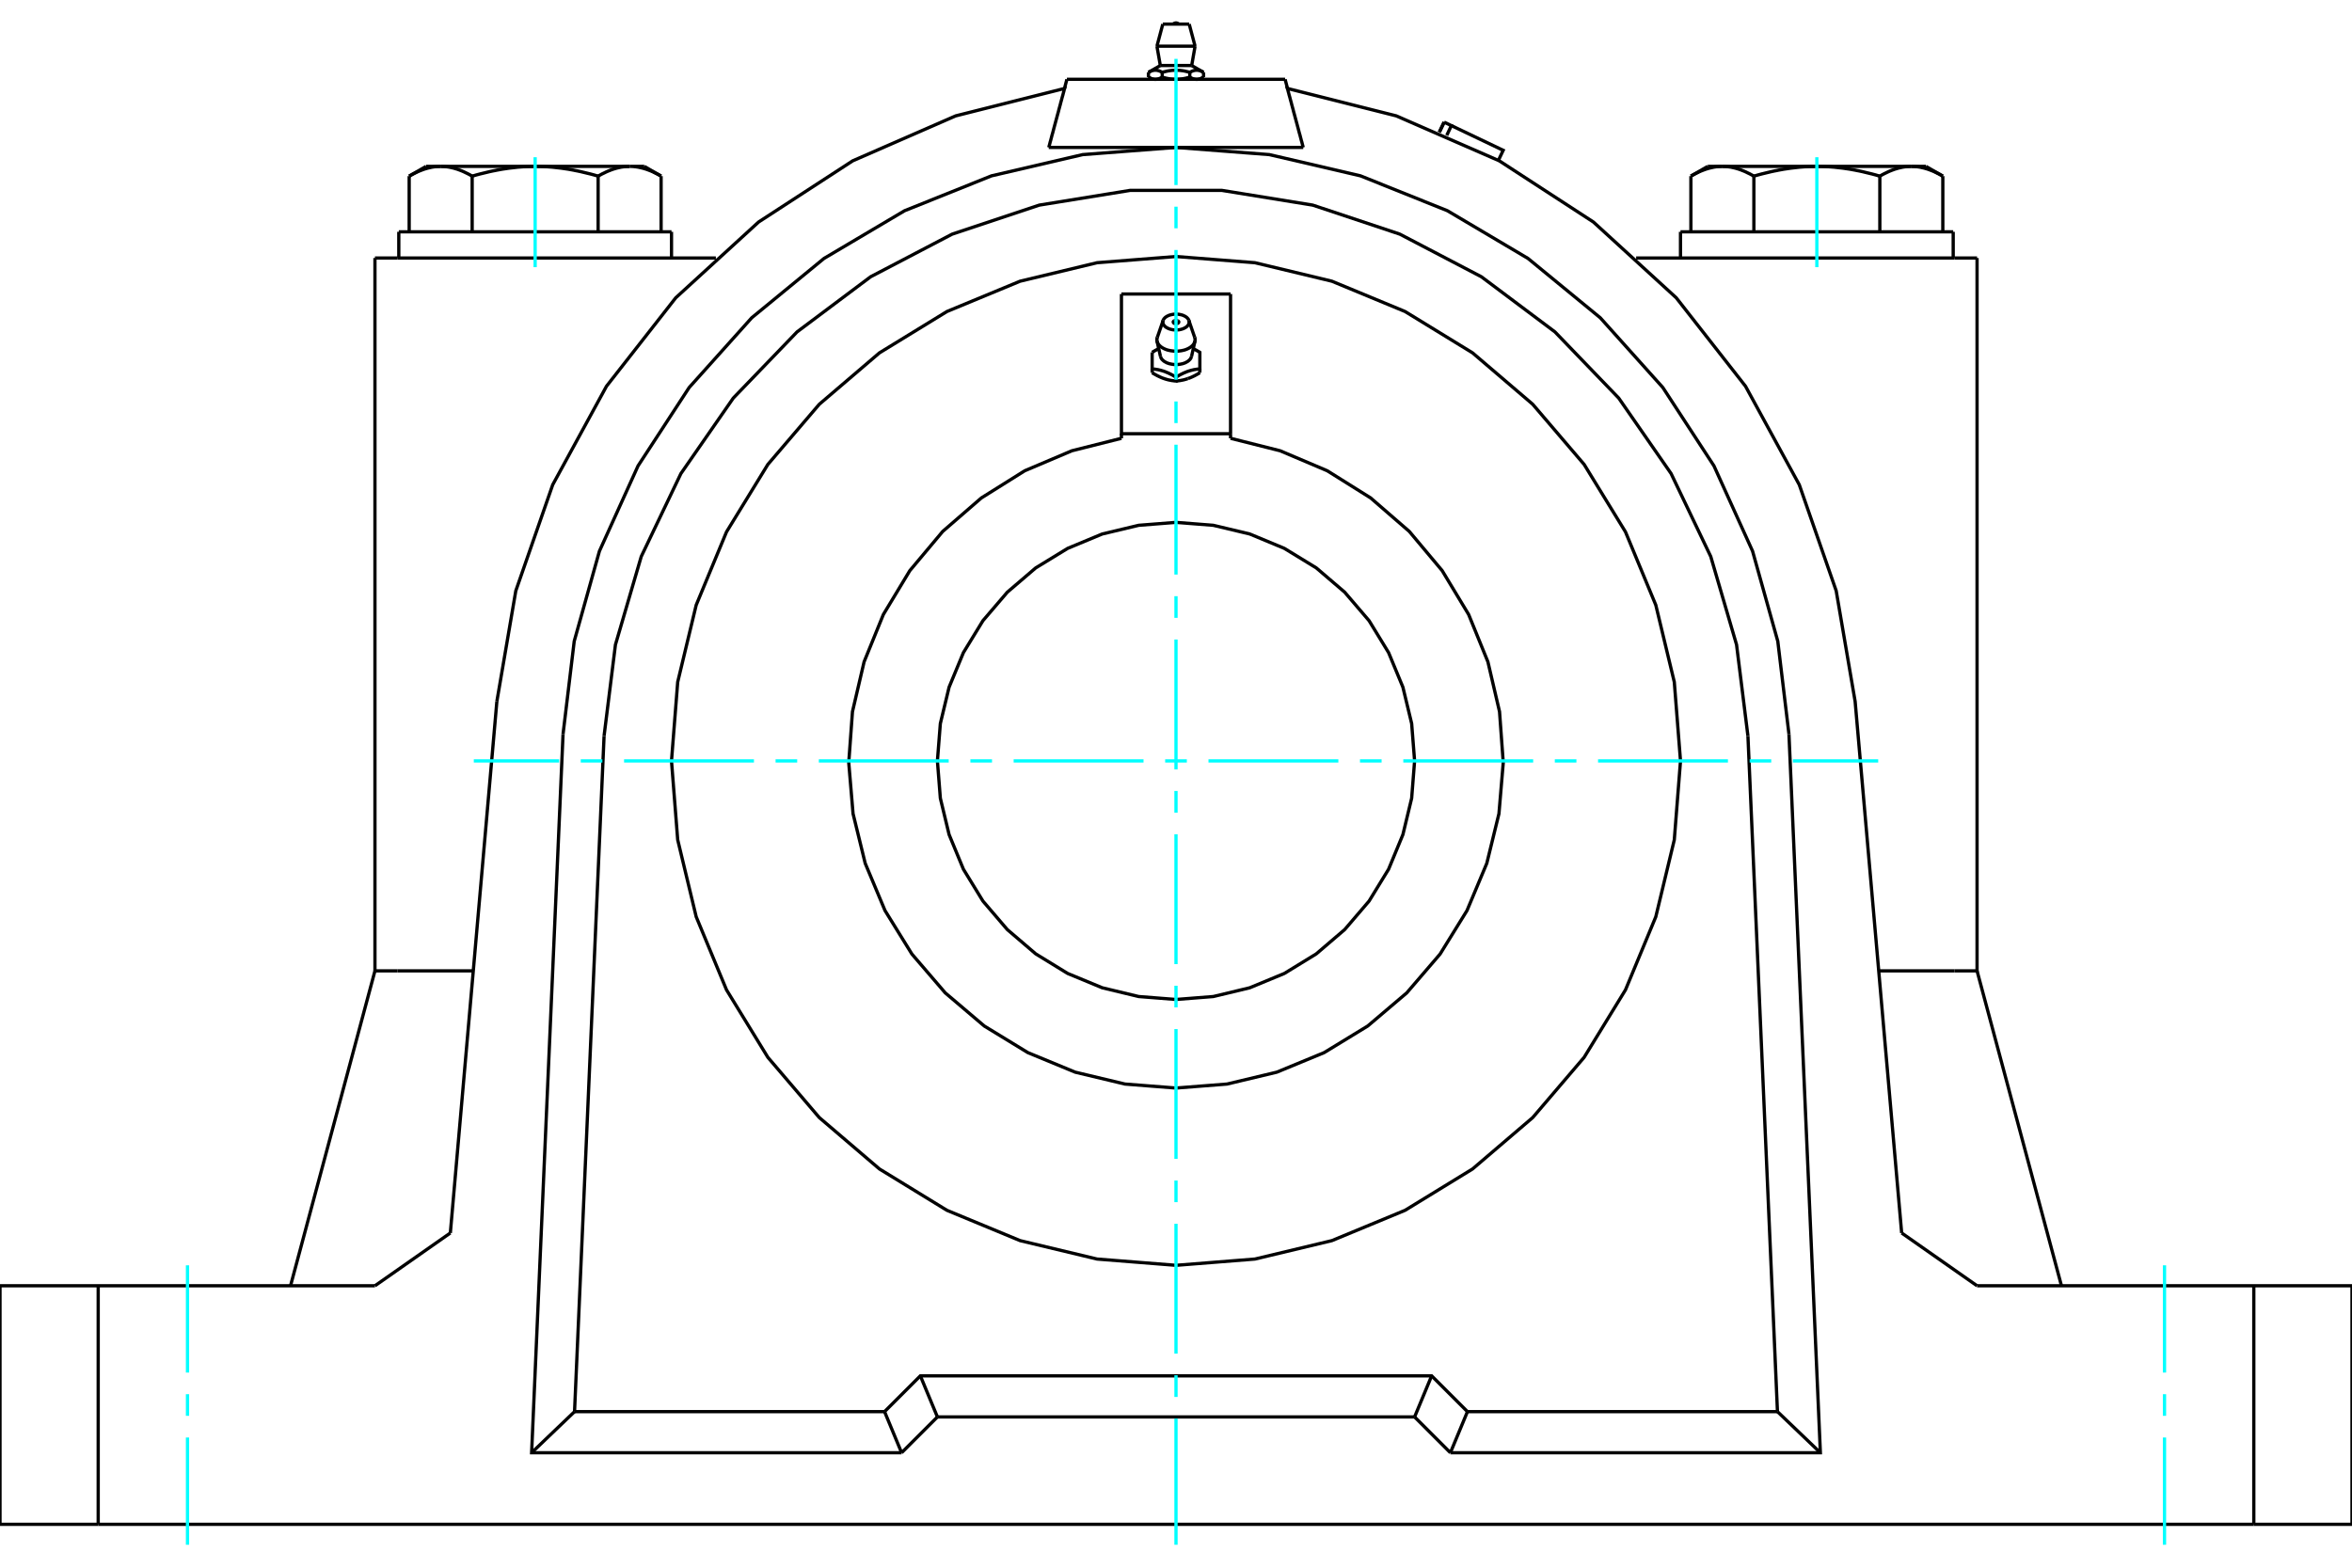 <?xml version="1.0" standalone="no"?>
<!DOCTYPE svg PUBLIC "-//W3C//DTD SVG 1.1//EN"
	"http://www.w3.org/Graphics/SVG/1.1/DTD/svg11.dtd">
<svg xmlns="http://www.w3.org/2000/svg" height="100%" width="100%" viewBox="0 0 36000 24000">
	<rect x="-1800" y="-1200" width="39600" height="26400" style="fill:#FFF"/>
	<g style="fill:none; fill-rule:evenodd" transform="matrix(1 0 0 1 0 0)">
		<g style="fill:none; stroke:#000; stroke-width:50; shape-rendering:geometricPrecision">
			<line x1="19670" y1="1214" x2="16330" y2="1214"/>
			<polyline points="13539,21611 14087,21063 21913,21063 22461,21611"/>
			<line x1="27206" y1="21611" x2="22461" y2="21611"/>
			<line x1="26754" y1="11267" x2="27206" y2="21611"/>
			<polyline points="26754,11267 26580,9870 26185,8520 25578,7250 24776,6094 23800,5081 22674,4237 21427,3585 20092,3140 18704,2915 17296,2915 15908,3140 14573,3585 13326,4237 12200,5081 11224,6094 10422,7250 9815,8520 9420,9870 9246,11267"/>
			<line x1="8794" y1="21611" x2="9246" y2="11267"/>
			<line x1="13539" y1="21611" x2="8794" y2="21611"/>
			<line x1="22031" y1="2024" x2="22104" y2="1870"/>
			<polyline points="22144,2072 22215,1923 22104,1870"/>
			<polyline points="22935,2455 23008,2301 22215,1923"/>
			<polyline points="22104,1870 22104,1870 22104,1870 22104,1870 22104,1870 22104,1870 22104,1870 22104,1870 22104,1870 22104,1870 22104,1870 22104,1870 22104,1870 22104,1870 22104,1870 22104,1870 22104,1870 22104,1870 22104,1870 22104,1870 22104,1870 22104,1870 22104,1870 22104,1870 22104,1870 22104,1870 22104,1870 22104,1870 22104,1870 22104,1870 22104,1870 22104,1870 22104,1870 22104,1870 22104,1870 22104,1870"/>
			<polyline points="26845,2696 26830,2688 26814,2679 26799,2671 26785,2663 26770,2656 26755,2649 26741,2642 26727,2635 26712,2628 26698,2622 26684,2616 26670,2611 26656,2605 26643,2600 26629,2595 26615,2590 26602,2586 26588,2582 26575,2578 26561,2574 26548,2571 26535,2568 26521,2565 26508,2562 26495,2559 26482,2557 26468,2555 26455,2553 26442,2552 26429,2550 26416,2549 26403,2548 26389,2548 26376,2547 26363,2547"/>
			<polyline points="27809,2547 27782,2547 27756,2548 27729,2548 27703,2549 27677,2550 27650,2552 27624,2553 27597,2555 27571,2557 27545,2559 27518,2562 27492,2565 27465,2568 27438,2571 27412,2574 27385,2578 27358,2582 27331,2586 27304,2590 27276,2595 27249,2600 27221,2605 27194,2611 27166,2616 27138,2622 27110,2628 27081,2635 27052,2642 27023,2649 26994,2656 26965,2663 26935,2671 26905,2679 26875,2688 26845,2696"/>
			<line x1="26363" y1="2547" x2="27809" y2="2547"/>
			<polyline points="29255,2547 29241,2547 29228,2548 29215,2548 29202,2549 29189,2550 29175,2552 29162,2553 29149,2555 29136,2557 29123,2559 29109,2562 29096,2565 29083,2568 29069,2571 29056,2574 29043,2578 29029,2582 29016,2586 29002,2590 28988,2595 28975,2600 28961,2605 28947,2611 28933,2616 28919,2622 28905,2628 28891,2635 28876,2642 28862,2649 28847,2656 28833,2663 28818,2671 28803,2679 28788,2688 28773,2696"/>
			<line x1="27809" y1="2547" x2="29255" y2="2547"/>
			<polyline points="28773,2696 28742,2688 28712,2679 28682,2671 28652,2663 28623,2656 28594,2649 28565,2642 28536,2635 28508,2628 28480,2622 28452,2616 28424,2611 28396,2605 28368,2600 28341,2595 28314,2590 28287,2586 28260,2582 28233,2578 28206,2574 28179,2571 28152,2568 28126,2565 28099,2562 28073,2559 28046,2557 28020,2555 27994,2553 27967,2552 27941,2550 27914,2549 27888,2548 27862,2548 27835,2547 27809,2547"/>
			<polyline points="26363,2547 26350,2547 26336,2548 26323,2548 26310,2549 26297,2550 26284,2552 26270,2553 26257,2555 26244,2557 26231,2559 26218,2562 26204,2565 26191,2568 26178,2571 26164,2574 26151,2578 26137,2582 26124,2586 26110,2590 26097,2595 26083,2600 26069,2605 26055,2611 26041,2616 26027,2622 26013,2628 25999,2635 25985,2642 25970,2649 25956,2656 25941,2663 25926,2671 25911,2679 25896,2688 25881,2696"/>
			<line x1="26139" y1="2547" x2="26363" y2="2547"/>
			<line x1="29255" y1="2547" x2="29478" y2="2547"/>
			<polyline points="29737,2696 29721,2688 29706,2679 29691,2671 29676,2663 29662,2656 29647,2649 29633,2642 29618,2635 29604,2628 29590,2622 29576,2616 29562,2611 29548,2605 29534,2600 29521,2595 29507,2590 29494,2586 29480,2582 29467,2578 29453,2574 29440,2571 29426,2568 29413,2565 29400,2562 29387,2559 29373,2557 29360,2555 29347,2553 29334,2552 29321,2550 29307,2549 29294,2548 29281,2548 29268,2547 29255,2547"/>
			<line x1="29737" y1="3549" x2="29737" y2="2696"/>
			<line x1="28773" y1="3549" x2="28773" y2="2696"/>
			<line x1="26845" y1="3549" x2="26845" y2="2696"/>
			<polyline points="10119,2696 10104,2688 10089,2679 10074,2671 10059,2663 10044,2656 10030,2649 10015,2642 10001,2635 9987,2628 9973,2622 9959,2616 9945,2611 9931,2605 9917,2600 9903,2595 9890,2590 9876,2586 9863,2582 9849,2578 9836,2574 9822,2571 9809,2568 9796,2565 9782,2562 9769,2559 9756,2557 9743,2555 9730,2553 9716,2552 9703,2550 9690,2549 9677,2548 9664,2548 9650,2547 9637,2547 9861,2547"/>
			<polyline points="9155,2696 9125,2688 9095,2679 9065,2671 9035,2663 9006,2656 8977,2649 8948,2642 8919,2635 8890,2628 8862,2622 8834,2616 8806,2611 8779,2605 8751,2600 8724,2595 8696,2590 8669,2586 8642,2582 8615,2578 8588,2574 8562,2571 8535,2568 8508,2565 8482,2562 8455,2559 8429,2557 8403,2555 8376,2553 8350,2552 8323,2550 8297,2549 8271,2548 8244,2548 8218,2547 8191,2547"/>
			<polyline points="9637,2547 9624,2547 9611,2548 9597,2548 9584,2549 9571,2550 9558,2552 9545,2553 9532,2555 9518,2557 9505,2559 9492,2562 9479,2565 9465,2568 9452,2571 9439,2574 9425,2578 9412,2582 9398,2586 9385,2590 9371,2595 9357,2600 9344,2605 9330,2611 9316,2616 9302,2622 9288,2628 9273,2635 9259,2642 9245,2649 9230,2656 9215,2663 9201,2671 9186,2679 9170,2688 9155,2696"/>
			<line x1="8191" y1="2547" x2="9637" y2="2547"/>
			<polyline points="6745,2547 6732,2547 6719,2548 6706,2548 6693,2549 6679,2550 6666,2552 6653,2553 6640,2555 6627,2557 6613,2559 6600,2562 6587,2565 6574,2568 6560,2571 6547,2574 6533,2578 6520,2582 6506,2586 6493,2590 6479,2595 6466,2600 6452,2605 6438,2611 6424,2616 6410,2622 6396,2628 6382,2635 6367,2642 6353,2649 6338,2656 6324,2663 6309,2671 6294,2679 6279,2688 6263,2696"/>
			<line x1="6522" y1="2547" x2="6745" y2="2547"/>
			<polyline points="8191,2547 8165,2547 8138,2548 8112,2548 8086,2549 8059,2550 8033,2552 8006,2553 7980,2555 7954,2557 7927,2559 7901,2562 7874,2565 7848,2568 7821,2571 7794,2574 7767,2578 7740,2582 7713,2586 7686,2590 7659,2595 7632,2600 7604,2605 7576,2611 7548,2616 7520,2622 7492,2628 7464,2635 7435,2642 7406,2649 7377,2656 7348,2663 7318,2671 7288,2679 7258,2688 7227,2696"/>
			<line x1="6745" y1="2547" x2="8191" y2="2547"/>
			<polyline points="7227,2696 7212,2688 7197,2679 7182,2671 7167,2663 7153,2656 7138,2649 7124,2642 7109,2635 7095,2628 7081,2622 7067,2616 7053,2611 7039,2605 7025,2600 7012,2595 6998,2590 6984,2586 6971,2582 6957,2578 6944,2574 6931,2571 6917,2568 6904,2565 6891,2562 6877,2559 6864,2557 6851,2555 6838,2553 6825,2552 6811,2550 6798,2549 6785,2548 6772,2548 6759,2547 6745,2547"/>
			<line x1="6263" y1="3549" x2="6263" y2="2696"/>
			<line x1="7227" y1="3549" x2="7227" y2="2696"/>
			<line x1="25881" y1="3549" x2="25881" y2="2696"/>
			<line x1="9155" y1="3549" x2="9155" y2="2696"/>
			<line x1="10119" y1="3549" x2="10119" y2="2696"/>
			<line x1="25722" y1="3549" x2="29896" y2="3549"/>
			<line x1="6104" y1="3549" x2="10278" y2="3549"/>
			<polyline points="30261,19684 34497,19684 36000,19684"/>
			<line x1="29107" y1="18876" x2="30261" y2="19684"/>
			<line x1="5739" y1="19684" x2="6893" y2="18876"/>
			<polyline points="0,19684 1503,19684 5739,19684"/>
			<line x1="5739" y1="14863" x2="6084" y2="14863"/>
			<line x1="5739" y1="14863" x2="4447" y2="19684"/>
			<line x1="6084" y1="14863" x2="7244" y2="14863"/>
			<line x1="7605" y1="10739" x2="6893" y2="18876"/>
			<polyline points="27382,11239 27863,22240 22200,22240"/>
			<line x1="21652" y1="21692" x2="22200" y2="22240"/>
			<line x1="14348" y1="21692" x2="21652" y2="21692"/>
			<line x1="13800" y1="22240" x2="14348" y2="21692"/>
			<polyline points="13800,22240 8137,22240 8618,11239"/>
			<polyline points="18000,2257 16571,2367 15176,2692 13846,3226 12613,3956 11506,4865 10549,5932 9766,7132 9175,8437 8789,9817 8618,11239"/>
			<polyline points="16052,2257 16060,2230 16067,2203 16074,2175 16082,2148 16089,2121 16096,2094 16103,2067 16111,2040 16118,2014 16125,1987 16132,1960 16139,1934 16146,1908 16153,1882 16160,1856 16167,1830 16174,1804 16181,1778 16188,1752 16195,1727 16202,1701 16208,1676 16215,1651 16222,1625 16229,1600 16235,1575 16242,1550 16249,1525 16255,1501 16262,1476 16269,1452 16275,1427 16282,1403 16288,1378 16295,1354 14628,1774 13052,2462 11611,3399 10343,4559 9283,5913 8460,7421 7895,9045 7605,10739"/>
			<line x1="1503" y1="19684" x2="1503" y2="23336"/>
			<line x1="34497" y1="23336" x2="1503" y2="23336"/>
			<line x1="34497" y1="23336" x2="34497" y2="19684"/>
			<polyline points="29107,18876 28395,10739 28105,9045 27540,7421 26717,5913 25657,4559 24389,3399 22948,2462 21372,1774 19705,1354 19712,1378 19718,1403 19725,1427 19731,1452 19738,1476 19745,1501 19751,1525 19758,1550 19765,1575 19771,1600 19778,1625 19785,1651 19792,1676 19798,1701 19805,1727 19812,1752 19819,1778 19826,1804 19833,1830 19840,1856 19847,1882 19854,1908 19861,1934 19868,1960 19875,1987 19882,2014 19889,2040 19897,2067 19904,2094 19911,2121 19918,2148 19926,2175 19933,2203 19940,2230 19948,2257"/>
			<polyline points="27382,11239 27211,9817 26825,8437 26234,7132 25451,5932 24494,4865 23387,3956 22154,3226 20824,2692 19429,2367 18000,2257"/>
			<line x1="19670" y1="1214" x2="19707" y2="1355"/>
			<line x1="16330" y1="1214" x2="16293" y2="1355"/>
			<line x1="16052" y1="2257" x2="19948" y2="2257"/>
			<line x1="22461" y1="21611" x2="22200" y2="22240"/>
			<line x1="21652" y1="21692" x2="21913" y2="21063"/>
			<line x1="13800" y1="22240" x2="13539" y2="21611"/>
			<line x1="14348" y1="21692" x2="14087" y2="21063"/>
			<line x1="27863" y1="22240" x2="27206" y2="21611"/>
			<line x1="8137" y1="22240" x2="8794" y2="21611"/>
			<line x1="29916" y1="3950" x2="25043" y2="3950"/>
			<line x1="30261" y1="3950" x2="29916" y2="3950"/>
			<line x1="6084" y1="3950" x2="5739" y2="3950"/>
			<line x1="10957" y1="3950" x2="6084" y2="3950"/>
			<line x1="36000" y1="23336" x2="34497" y2="23336"/>
			<line x1="1503" y1="23336" x2="0" y2="23336"/>
			<line x1="28756" y1="14863" x2="29916" y2="14863"/>
			<line x1="0" y1="23336" x2="0" y2="19684"/>
			<line x1="36000" y1="19684" x2="36000" y2="23336"/>
			<line x1="30261" y1="14863" x2="31553" y2="19684"/>
			<polyline points="29916,14863 30261,14863 30261,3950"/>
			<line x1="5739" y1="14863" x2="5739" y2="3950"/>
			<polyline points="25722,11649 25627,10441 25344,9263 24880,8143 24247,7110 23460,6189 22539,5402 21506,4769 20386,4305 19208,4022 18000,3927 16792,4022 15614,4305 14494,4769 13461,5402 12540,6189 11753,7110 11120,8143 10656,9263 10373,10441 10278,11649 10373,12857 10656,14035 11120,15154 11753,16187 12540,17109 13461,17896 14494,18529 15614,18993 16792,19275 18000,19371 19208,19275 20386,18993 21506,18529 22539,17896 23460,17109 24247,16187 24880,15154 25344,14035 25627,12857 25722,11649"/>
			<polyline points="18028,4912 18030,4913 18032,4914 18034,4916 18035,4917 18037,4919 18038,4920 18039,4922 18040,4923 18041,4925 18041,4927 18042,4928 18042,4930 18042,4932 18041,4934 18041,4935 18040,4937 18039,4939 18038,4940 18037,4942 18036,4943 18034,4945 18032,4946 18031,4947 18029,4949 18026,4950 18024,4951 18022,4952 18019,4953 18017,4953 18014,4954 18011,4954 18009,4955 18006,4955 18003,4955 18000,4955 17997,4955 17994,4955 17991,4955 17989,4954 17986,4954 17983,4953 17981,4953 17978,4952 17976,4951 17974,4950 17971,4949 17969,4947 17968,4946 17966,4945 17964,4943 17963,4942 17962,4940 17961,4939 17960,4937 17959,4935 17959,4934 17958,4932 17958,4930 17958,4928 17959,4927 17959,4925 17960,4923 17961,4922 17962,4920 17963,4919 17965,4917 17966,4916 17968,4914 17970,4913 17972,4912"/>
			<polyline points="17736,5338 17733,5339 17731,5341 17728,5342 17725,5343 17723,5345 17720,5346 17717,5347 17714,5349 17712,5350 17709,5352 17706,5353 17703,5355 17700,5356 17698,5358 17695,5359 17692,5361 17689,5362 17686,5364 17683,5365 17680,5367 17677,5369 17675,5370 17672,5372 17669,5374 17666,5375 17663,5377 17660,5379 17657,5381 17654,5383 17650,5384 17647,5386 17644,5388 17641,5390 17638,5392 17635,5394"/>
			<polyline points="17762,5456 17766,5468 17771,5479 17777,5490 17785,5501 17795,5511 17806,5521 17818,5531 17831,5539 17846,5547 17861,5555 17878,5561 17895,5567 17913,5571 17932,5575 17951,5578 17970,5580 17990,5581 18010,5581 18030,5580 18049,5578 18068,5575 18087,5571 18105,5567 18122,5561 18139,5555 18154,5547 18169,5539 18182,5531 18194,5521 18205,5511 18215,5501 18223,5490 18229,5479 18234,5468 18238,5456"/>
			<polyline points="17635,5394 17635,5647 17647,5648 17658,5650 17670,5651 17681,5652 17692,5654 17702,5656 17713,5657 17723,5659 17734,5661 17744,5664 17754,5666 17764,5669 17774,5671 17783,5674 17793,5677 17803,5680 17813,5683 17822,5686 17832,5690 17842,5694 17851,5698 17861,5702 17871,5706 17881,5710 17891,5715 17901,5720 17911,5725 17922,5730 17932,5735 17943,5741 17954,5747 17965,5754 17976,5760 17988,5767 18000,5774 18012,5767 18024,5760 18035,5754 18046,5747 18057,5741 18068,5735 18078,5730 18089,5725 18099,5720 18109,5715 18119,5710 18129,5706 18139,5702 18149,5698 18158,5694 18168,5690 18178,5686 18187,5683 18197,5680 18207,5677 18217,5674 18226,5671 18236,5669 18246,5666 18256,5664 18266,5661 18277,5659 18287,5657 18298,5656 18308,5654 18319,5652 18330,5651 18342,5650 18353,5648 18365,5647 18365,5394 18362,5392 18359,5390 18356,5388 18353,5386 18350,5384 18346,5383 18343,5381 18340,5379 18337,5377 18334,5375 18331,5374 18328,5372 18325,5370 18323,5369 18320,5367 18317,5365 18314,5364 18311,5362 18308,5361 18305,5359 18302,5358 18300,5356 18297,5355 18294,5353 18291,5352 18288,5350 18286,5349 18283,5347 18280,5346 18277,5345 18275,5343 18272,5342 18269,5341 18267,5339 18264,5338"/>
			<line x1="18365" y1="5647" x2="18365" y2="5706"/>
			<polyline points="18183,5796 18178,5797 18173,5799 18168,5801 18163,5802 18158,5804 18153,5805 18149,5807 18144,5808 18139,5809 18134,5811 18129,5812 18124,5813 18119,5815 18114,5816 18109,5817 18104,5818 18099,5819 18094,5820 18089,5821 18083,5822 18078,5823 18073,5824 18068,5825 18062,5826 18057,5827 18052,5827 18046,5828 18040,5829 18035,5830 18029,5830 18024,5831 18018,5832 18012,5832 18006,5833 18000,5833"/>
			<polyline points="18365,5706 18359,5710 18353,5714 18347,5717 18342,5720 18336,5724 18330,5727 18325,5730 18319,5733 18314,5736 18308,5739 18303,5742 18298,5745 18292,5748 18287,5751 18282,5753 18277,5756 18271,5758 18266,5761 18261,5763 18256,5766 18251,5768 18246,5770 18241,5773 18236,5775 18231,5777 18226,5779 18221,5781 18217,5783 18212,5785 18207,5787 18202,5789 18197,5791 18192,5792 18187,5794 18183,5796"/>
			<polyline points="18000,5774 18000,5833 17994,5833 17988,5832 17982,5832 17976,5831 17971,5830 17965,5830 17960,5829 17954,5828 17948,5827 17943,5827 17938,5826 17932,5825 17927,5824 17922,5823 17917,5822 17911,5821 17906,5820 17901,5819 17896,5818 17891,5817 17886,5816 17881,5815 17876,5813 17871,5812 17866,5811 17861,5809 17856,5808 17851,5807 17847,5805 17842,5804 17837,5802 17832,5801 17827,5799 17822,5797 17817,5796 17813,5794 17808,5792 17803,5791 17798,5789 17793,5787 17788,5785 17783,5783 17779,5781 17774,5779 17769,5777 17764,5775 17759,5773 17754,5770 17749,5768 17744,5766 17739,5763 17734,5761 17729,5758 17723,5756 17718,5753 17713,5751 17708,5748 17702,5745 17697,5742 17692,5739 17686,5736 17681,5733 17675,5730 17670,5727 17664,5724 17658,5720 17653,5717 17647,5714 17641,5710 17635,5706"/>
			<line x1="17635" y1="5647" x2="17635" y2="5706"/>
			<polyline points="18290,5224 18290,5222 18290,5220 18291,5219 18291,5217 18291,5215 18291,5214 18292,5212 18292,5210 18292,5209 18292,5207 18292,5205 18292,5204 18292,5202 18292,5200 18292,5199 18292,5197 18292,5195 18292,5193 18292,5192 18292,5190 18291,5188 18291,5187 18291,5185 18291,5183 18291,5182 18290,5180 18290,5178 18289,5177 18289,5175 18289,5173 18288,5172 18288,5170 18287,5168 18287,5167 18286,5165"/>
			<polyline points="17710,5224 17715,5238 17721,5252 17729,5266 17738,5279 17750,5291 17763,5303 17778,5315 17794,5325 17812,5335 17831,5344 17851,5352 17872,5359 17894,5364 17917,5369 17940,5372 17964,5375 17988,5376 18012,5376 18036,5375 18060,5372 18083,5369 18106,5364 18128,5359 18149,5352 18169,5344 18188,5335 18206,5325 18222,5315 18237,5303 18250,5291 18262,5279 18271,5266 18279,5252 18285,5238 18290,5224"/>
			<polyline points="17714,5165 17713,5167 17713,5168 17712,5170 17712,5172 17711,5173 17711,5175 17711,5177 17710,5178 17710,5180 17709,5182 17709,5183 17709,5185 17709,5187 17709,5188 17708,5190 17708,5192 17708,5193 17708,5195 17708,5197 17708,5199 17708,5200 17708,5202 17708,5204 17708,5205 17708,5207 17708,5209 17708,5210 17708,5212 17709,5214 17709,5215 17709,5217 17709,5219 17710,5220 17710,5222 17710,5224"/>
			<polyline points="18197,4906 18196,4901 18194,4897 18191,4892 18189,4888 18186,4883 18183,4879 18179,4875 18175,4871 18171,4866 18167,4862 18163,4859 18158,4855 18153,4851 18147,4848 18142,4844 18136,4841 18130,4838 18124,4835 18118,4832 18112,4829 18105,4827 18098,4824 18091,4822 18084,4820 18077,4818 18069,4817 18062,4815 18054,4814 18047,4812 18039,4811 18031,4811 18024,4810 18016,4809 18008,4809 18000,4809"/>
			<polyline points="17803,4906 17799,4918 17798,4930 17799,4943 17803,4955 17808,4967 17815,4978 17824,4989 17835,5000 17847,5009 17861,5018 17877,5026 17893,5033 17911,5039 17930,5044 17949,5048 17969,5050 17990,5051 18010,5051 18031,5050 18051,5048 18070,5044 18089,5039 18107,5033 18123,5026 18139,5018 18153,5009 18165,5000 18176,4989 18185,4978 18192,4967 18197,4955 18201,4943 18202,4930 18201,4918 18197,4906"/>
			<polyline points="18000,4809 17992,4809 17984,4809 17976,4810 17969,4811 17961,4811 17953,4812 17946,4814 17938,4815 17931,4817 17923,4818 17916,4820 17909,4822 17902,4824 17895,4827 17888,4829 17882,4832 17876,4835 17870,4838 17864,4841 17858,4844 17853,4848 17847,4851 17842,4855 17837,4859 17833,4862 17829,4866 17825,4871 17821,4875 17817,4879 17814,4883 17811,4888 17809,4892 17806,4897 17804,4901 17803,4906"/>
			<polyline points="21652,11649 21607,11077 21473,10520 21254,9991 20955,9502 20582,9066 20147,8694 19658,8395 19129,8175 18571,8042 18000,7997 17429,8042 16871,8175 16342,8395 15853,8694 15418,9066 15045,9502 14746,9991 14527,10520 14393,11077 14348,11649 14393,12220 14527,12777 14746,13307 15045,13795 15418,14231 15853,14603 16342,14903 16871,15122 17429,15256 18000,15301 18571,15256 19129,15122 19658,14903 20147,14603 20582,14231 20955,13795 21254,13307 21473,12777 21607,12220 21652,11649"/>
			<polyline points="18835,6640 17165,6640 17165,4501"/>
			<line x1="17165" y1="6640" x2="17165" y2="6710"/>
			<line x1="18835" y1="6640" x2="18835" y2="4501"/>
			<line x1="17165" y1="4501" x2="18835" y2="4501"/>
			<line x1="18835" y1="6710" x2="18835" y2="6640"/>
			<polyline points="17165,6710 16406,6901 15685,7207 15021,7623 14429,8136 13926,8736 13521,9407 13226,10132 13048,10895 12991,11676 13057,12457 13243,13217 13546,13940 13958,14606 14468,15200 15065,15707 15733,16115 16457,16414 17219,16596 18000,16657 18781,16596 19543,16414 20267,16115 20935,15707 21532,15200 22042,14606 22454,13940 22757,13217 22943,12457 23009,11676 22952,10895 22774,10132 22479,9407 22074,8736 21571,8136 20979,7623 20315,7207 19594,6901 18835,6710"/>
			<line x1="18422" y1="1108" x2="18422" y2="1181"/>
			<line x1="17760" y1="1003" x2="18240" y2="1003"/>
			<polyline points="17578,1108 17585,1104 17592,1100 17598,1097 17605,1094 17611,1091 17617,1088 17623,1086 17629,1084 17635,1082 17641,1081 17647,1079 17653,1078 17658,1077 17664,1076 17670,1076 17675,1075 17681,1075 17687,1075 17692,1075 17698,1076 17703,1076 17709,1077 17715,1078 17720,1079 17726,1081 17732,1082 17738,1084 17744,1086 17750,1088 17756,1091 17763,1094 17769,1097 17776,1100 17782,1104 17789,1108 17803,1104 17816,1100 17829,1097 17842,1094 17855,1091 17867,1088 17879,1086 17891,1084 17903,1082 17915,1081 17927,1079 17938,1078 17949,1077 17961,1076 17972,1076 17983,1075 17994,1075 18006,1075 18017,1075 18028,1076 18039,1076 18051,1077 18062,1078 18073,1079 18085,1081 18097,1082 18109,1084 18121,1086 18133,1088 18145,1091 18158,1094 18171,1097 18184,1100 18197,1104 18211,1108 18218,1104 18224,1100 18231,1097 18237,1094 18244,1091 18250,1088 18256,1086 18262,1084 18268,1082 18274,1081 18280,1079 18285,1078 18291,1077 18297,1076 18302,1076 18308,1075 18313,1075 18319,1075 18325,1075 18330,1076 18336,1076 18342,1077 18347,1078 18353,1079 18359,1081 18365,1082 18371,1084 18377,1086 18383,1088 18389,1091 18395,1094 18402,1097 18408,1100 18415,1104 18422,1108"/>
			<polyline points="18316,1214 18313,1214 18310,1214 18308,1214 18305,1214 18302,1213 18299,1213 18296,1213 18293,1212 18290,1212 18287,1211 18285,1211 18282,1210 18279,1210 18276,1209 18273,1208 18270,1207 18267,1206 18264,1206 18261,1205 18258,1204 18255,1202 18252,1201 18249,1200 18246,1199 18243,1198 18240,1196 18237,1195 18234,1193 18230,1192 18227,1190 18224,1189 18221,1187 18217,1185 18214,1183 18211,1181"/>
			<polyline points="18422,1181 18418,1183 18415,1185 18412,1187 18409,1189 18405,1190 18402,1192 18399,1193 18396,1195 18393,1196 18390,1198 18387,1199 18384,1200 18381,1201 18378,1202 18375,1204 18372,1205 18369,1206 18366,1206 18363,1207 18360,1208 18357,1209 18354,1210 18351,1210 18348,1211 18345,1211 18342,1212 18339,1212 18337,1213 18334,1213 18331,1213 18328,1214 18325,1214 18322,1214 18319,1214 18316,1214"/>
			<polyline points="18211,1108 18211,1181 18204,1183 18198,1185 18191,1187 18185,1189 18178,1190 18172,1192 18165,1193 18159,1195 18153,1196 18147,1198 18141,1199 18135,1200 18128,1201 18122,1202 18116,1204 18110,1205 18105,1206 18099,1206 18093,1207 18087,1208 18081,1209 18075,1210 18069,1210 18064,1211 18058,1211 18052,1212 18046,1212 18040,1213 18035,1213 18029,1213 18023,1214 18017,1214 18012,1214 18006,1214 18000,1214 17994,1214 17988,1214 17983,1214 17977,1214 17971,1213 17965,1213 17960,1213 17954,1212 17948,1212 17942,1211 17936,1211 17931,1210 17925,1210 17919,1209 17913,1208 17907,1207 17901,1206 17895,1206 17890,1205 17884,1204 17878,1202 17872,1201 17865,1200 17859,1199 17853,1198 17847,1196 17841,1195 17835,1193 17828,1192 17822,1190 17815,1189 17809,1187 17802,1185 17796,1183 17789,1181"/>
			<line x1="17789" y1="1108" x2="17789" y2="1181"/>
			<polyline points="17684,1214 17681,1214 17678,1214 17675,1214 17672,1214 17669,1213 17666,1213 17663,1213 17661,1212 17658,1212 17655,1211 17652,1211 17649,1210 17646,1210 17643,1209 17640,1208 17637,1207 17634,1206 17631,1206 17628,1205 17625,1204 17622,1202 17619,1201 17616,1200 17613,1199 17610,1198 17607,1196 17604,1195 17601,1193 17598,1192 17595,1190 17591,1189 17588,1187 17585,1185 17582,1183 17578,1181"/>
			<polyline points="17789,1181 17786,1183 17783,1185 17779,1187 17776,1189 17773,1190 17770,1192 17766,1193 17763,1195 17760,1196 17757,1198 17754,1199 17751,1200 17748,1201 17745,1202 17742,1204 17739,1205 17736,1206 17733,1206 17730,1207 17727,1208 17724,1209 17721,1210 17718,1210 17715,1211 17713,1211 17710,1212 17707,1212 17704,1213 17701,1213 17698,1213 17695,1214 17692,1214 17690,1214 17687,1214 17684,1214"/>
			<line x1="17578" y1="1108" x2="17578" y2="1181"/>
			<line x1="17708" y1="707" x2="18292" y2="707"/>
			<line x1="17798" y1="369" x2="18202" y2="369"/>
			<line x1="22104" y1="1870" x2="22030" y2="2024"/>
			<line x1="26139" y1="2547" x2="25881" y2="2696"/>
			<line x1="29737" y1="2696" x2="29478" y2="2547"/>
			<line x1="10119" y1="2696" x2="9861" y2="2547"/>
			<line x1="6522" y1="2547" x2="6263" y2="2696"/>
			<line x1="29896" y1="3950" x2="29896" y2="3549"/>
			<line x1="25722" y1="3549" x2="25722" y2="3950"/>
			<line x1="10278" y1="3950" x2="10278" y2="3549"/>
			<line x1="6104" y1="3549" x2="6104" y2="3950"/>
			<polyline points="18028,4912 18019,4908 18010,4905 18000,4905 17990,4905 17981,4908 17972,4912"/>
			<line x1="17710" y1="5224" x2="17762" y2="5456"/>
			<line x1="18238" y1="5456" x2="18290" y2="5224"/>
			<line x1="17803" y1="4906" x2="17714" y2="5165"/>
			<line x1="18286" y1="5165" x2="18197" y2="4906"/>
			<polyline points="18042,369 18035,363 18027,358 18018,354 18009,352 18000,351 17991,352 17982,354 17973,358 17965,363 17958,369"/>
			<line x1="17760" y1="1003" x2="17578" y2="1108"/>
			<line x1="18422" y1="1108" x2="18240" y2="1003"/>
			<line x1="18365" y1="1214" x2="18422" y2="1181"/>
			<line x1="17578" y1="1181" x2="17635" y2="1214"/>
			<line x1="17708" y1="707" x2="17760" y2="1003"/>
			<line x1="18240" y1="1003" x2="18292" y2="707"/>
			<line x1="17798" y1="369" x2="17708" y2="707"/>
			<line x1="18292" y1="707" x2="18202" y2="369"/>
		</g>
		<g style="fill:none; stroke:#0FF; stroke-width:50; shape-rendering:geometricPrecision">
			<line x1="2870" y1="23649" x2="2870" y2="22007"/>
			<line x1="2870" y1="21675" x2="2870" y2="21344"/>
			<line x1="2870" y1="21013" x2="2870" y2="19371"/>
			<line x1="33130" y1="19371" x2="33130" y2="21013"/>
			<line x1="33130" y1="21344" x2="33130" y2="21675"/>
			<line x1="33130" y1="22007" x2="33130" y2="23649"/>
			<line x1="18000" y1="23649" x2="18000" y2="21717"/>
			<line x1="18000" y1="21386" x2="18000" y2="21054"/>
			<line x1="18000" y1="20723" x2="18000" y2="18735"/>
			<line x1="18000" y1="18404" x2="18000" y2="18073"/>
			<line x1="18000" y1="17741" x2="18000" y2="15754"/>
			<line x1="18000" y1="15422" x2="18000" y2="15091"/>
			<line x1="18000" y1="14760" x2="18000" y2="12772"/>
			<line x1="18000" y1="12441" x2="18000" y2="12109"/>
			<line x1="18000" y1="11778" x2="18000" y2="9790"/>
			<line x1="18000" y1="9459" x2="18000" y2="9127"/>
			<line x1="18000" y1="8796" x2="18000" y2="6808"/>
			<line x1="18000" y1="6477" x2="18000" y2="6146"/>
			<line x1="18000" y1="5814" x2="18000" y2="3827"/>
			<line x1="18000" y1="3495" x2="18000" y2="3164"/>
			<line x1="18000" y1="2833" x2="18000" y2="901"/>
			<line x1="7252" y1="11649" x2="8558" y2="11649"/>
			<line x1="8889" y1="11649" x2="9220" y2="11649"/>
			<line x1="9552" y1="11649" x2="11540" y2="11649"/>
			<line x1="11871" y1="11649" x2="12202" y2="11649"/>
			<line x1="12533" y1="11649" x2="14521" y2="11649"/>
			<line x1="14853" y1="11649" x2="15184" y2="11649"/>
			<line x1="15515" y1="11649" x2="17503" y2="11649"/>
			<line x1="17834" y1="11649" x2="18166" y2="11649"/>
			<line x1="18497" y1="11649" x2="20485" y2="11649"/>
			<line x1="20816" y1="11649" x2="21147" y2="11649"/>
			<line x1="21479" y1="11649" x2="23467" y2="11649"/>
			<line x1="23798" y1="11649" x2="24129" y2="11649"/>
			<line x1="24460" y1="11649" x2="26448" y2="11649"/>
			<line x1="26780" y1="11649" x2="27111" y2="11649"/>
			<line x1="27442" y1="11649" x2="28748" y2="11649"/>
			<line x1="8191" y1="4090" x2="8191" y2="2407"/>
			<line x1="27809" y1="2407" x2="27809" y2="4090"/>
		</g>
	</g>
</svg>
